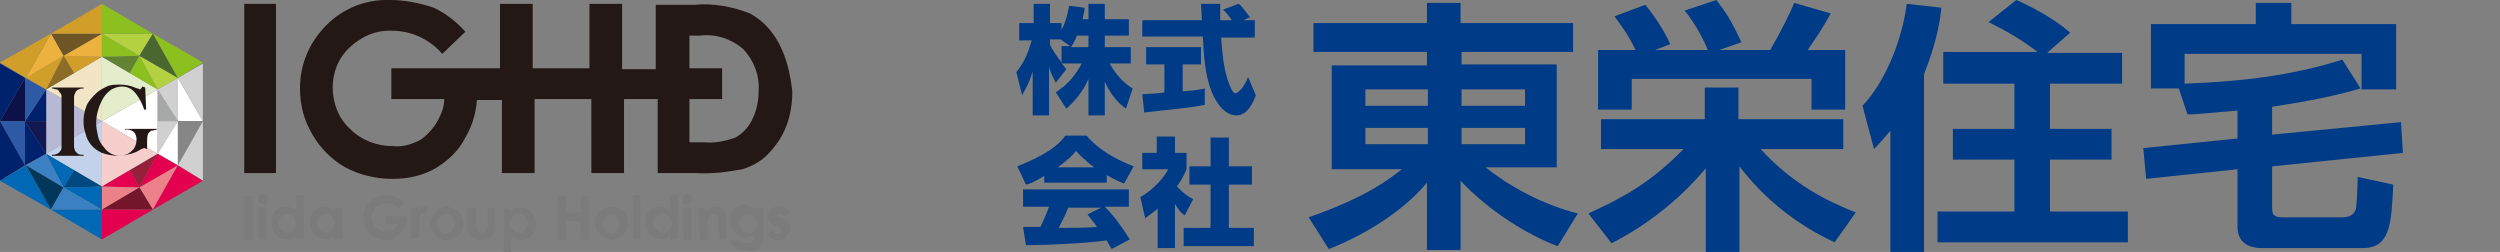 <?xml version="1.0" encoding="utf-8"?>
<!-- Generator: Adobe Illustrator 26.1.0, SVG Export Plug-In . SVG Version: 6.00 Build 0)  -->
<svg version="1.1" xmlns="http://www.w3.org/2000/svg" xmlns:xlink="http://www.w3.org/1999/xlink" x="0px" y="0px"
	 viewBox="0 0 260 26.2" style="enable-background:new 0 0 260 26.2;" xml:space="preserve">
<rect x="0" y="0" width="260" height="26.2" fill="#808080" stroke="none"/>
<style type="text/css">
	.st0{fill:#7B7B7B;}
	.st1{fill:#231815;}
	.st2{fill:#FFFFFF;}
	.st3{fill:#A7A8A8;}
	.st4{fill:#D0D0D1;}
	.st5{fill:#868686;}
	.st6{fill:#E3EDCC;}
	.st7{fill:#638333;}
	.st8{fill:#8BC01F;}
	.st9{fill:#B4D142;}
	.st10{fill:#4A672F;}
	.st11{fill:#F6CECC;}
	.st12{fill:#96203B;}
	.st13{fill:#E2004F;}
	.st14{fill:#EB828A;}
	.st15{fill:#76162B;}
	.st16{fill:#B7B9D4;}
	.st17{fill:#00226D;}
	.st18{fill:#2E59A4;}
	.st19{fill:#0C1148;}
	.st20{fill:#121851;}
	.st21{fill:#F2E5C5;}
	.st22{fill:#D09E29;}
	.st23{fill:#EDB13E;}
	.st24{fill:#6E5526;}
	.st25{fill:#8D6C27;}
	.st26{fill:#C4D1EA;}
	.st27{fill:#0068B4;}
	.st28{fill:#3A80C2;}
	.st29{fill:#01375A;}
	.st30{fill:#004980;}
	.st31{fill:#003B87;}
</style>
<g id="レイヤー_1">
	<path class="st0" d="M25.4,20.4h0.9v4.5h-0.9V20.4z"/>
	<path class="st0" d="M27.3,20.2c0.1,0,0.3,0.1,0.4,0.1c0.1,0.1,0.2,0.2,0.2,0.4c0,0.1-0.1,0.3-0.1,0.4c-0.1,0.1-0.2,0.2-0.4,0.2
		c-0.1,0-0.3-0.1-0.4-0.2c-0.1-0.1-0.2-0.2-0.2-0.4c0-0.1,0.1-0.3,0.2-0.4C27,20.3,27.2,20.2,27.3,20.2z M26.9,21.6h0.8v3.3h-0.8
		V21.6z"/>
	<path class="st0" d="M30.8,20.3h0.8v4.6h-0.8v-0.4c-0.1,0.1-0.3,0.3-0.5,0.3c-0.2,0.1-0.3,0.1-0.5,0.1c-0.4,0-0.8-0.2-1.1-0.5
		c-0.3-0.3-0.5-0.8-0.5-1.2c0-0.5,0.1-0.9,0.4-1.2c0.3-0.3,0.7-0.5,1.1-0.5c0.2,0,0.4,0,0.6,0.1c0.2,0.1,0.3,0.2,0.5,0.3L30.8,20.3z
		 M29.9,22.2c-0.2,0-0.5,0.1-0.6,0.3C29.1,22.7,29,23,29,23.2c0,0.3,0.1,0.5,0.3,0.7c0.2,0.2,0.4,0.3,0.6,0.3c0.2,0,0.5-0.1,0.6-0.3
		c0.2-0.2,0.3-0.4,0.2-0.7c0-0.3-0.1-0.5-0.2-0.7C30.4,22.3,30.2,22.2,29.9,22.2z"/>
	<path class="st0" d="M34.8,21.6h0.8v3.3h-0.8v-0.4c-0.1,0.1-0.3,0.3-0.5,0.3c-0.2,0.1-0.3,0.1-0.5,0.1c-0.4,0-0.8-0.2-1.1-0.5
		c-0.3-0.3-0.5-0.8-0.5-1.2c0-0.5,0.1-0.9,0.4-1.2c0.3-0.3,0.7-0.5,1.1-0.5c0.2,0,0.4,0,0.6,0.1c0.2,0.1,0.3,0.2,0.5,0.3V21.6z
		 M33.9,22.2c-0.2,0-0.5,0.1-0.6,0.3C33.1,22.7,33,23,33,23.2c0,0.3,0.1,0.5,0.3,0.7c0.2,0.2,0.4,0.3,0.6,0.3c0.2,0,0.5-0.1,0.6-0.3
		c0.2-0.2,0.3-0.4,0.3-0.7c0-0.3-0.1-0.5-0.3-0.7C34.4,22.3,34.1,22.2,33.9,22.2z"/>
	<path class="st0" d="M42.1,21.1l-0.6,0.6c-0.3-0.4-0.8-0.6-1.3-0.6c-0.4,0-0.8,0.2-1.1,0.4c-0.6,0.6-0.6,1.5,0,2.1c0,0,0,0,0,0
		c0.3,0.3,0.7,0.5,1.1,0.5c0.5,0,1-0.3,1.2-0.8h-1.3v-0.8h2.2v0.2c0,0.4-0.1,0.8-0.3,1.1c-0.2,0.3-0.5,0.6-0.8,0.8
		C41,24.9,40.6,25,40.2,25c-0.4,0-0.9-0.1-1.2-0.3c-0.4-0.2-0.7-0.5-0.9-0.9c-0.2-0.4-0.3-0.8-0.3-1.2c0-0.6,0.2-1.1,0.6-1.5
		c0.5-0.5,1.1-0.8,1.8-0.8c0.4,0,0.7,0.1,1.1,0.2C41.6,20.7,41.9,20.9,42.1,21.1z"/>
	<path class="st0" d="M42.8,21.6h0.7V22c0.1-0.2,0.2-0.3,0.3-0.4c0.1-0.1,0.3-0.1,0.4-0.1c0.1,0,0.2,0,0.3,0.1l-0.3,0.7
		c-0.1,0-0.2-0.1-0.2-0.1c-0.1,0-0.3,0.1-0.3,0.2c-0.1,0.3-0.2,0.6-0.1,0.9v1.5h-0.8V21.6z"/>
	<path class="st0" d="M46.4,21.5c0.3,0,0.6,0.1,0.9,0.2c0.5,0.3,0.9,0.9,0.9,1.5c0,0.3-0.1,0.6-0.2,0.9c-0.1,0.3-0.4,0.5-0.6,0.6
		C47,24.9,46.7,25,46.4,25c-1-0.1-1.7-0.9-1.6-1.9C44.9,22.2,45.6,21.6,46.4,21.5L46.4,21.5z M46.4,22.3c-0.2,0-0.5,0.1-0.7,0.3
		c-0.2,0.2-0.3,0.4-0.2,0.7c0,0.3,0.1,0.5,0.2,0.7c0.2,0.2,0.4,0.3,0.6,0.3c0.2,0,0.5-0.1,0.7-0.3c0.2-0.2,0.3-0.4,0.3-0.7
		c0-0.3-0.1-0.5-0.2-0.7C46.9,22.4,46.7,22.3,46.4,22.3L46.4,22.3z"/>
	<path class="st0" d="M48.7,21.6h0.8v1.6c0,0.2,0,0.4,0.1,0.6c0,0.1,0.1,0.2,0.2,0.3c0.1,0.1,0.2,0.1,0.3,0.1c0.1,0,0.3,0,0.4-0.1
		c0.1-0.1,0.2-0.2,0.2-0.3c0-0.2,0.1-0.4,0-0.6v-1.6h0.8V23c0,0.4,0,0.8-0.1,1.2c-0.1,0.2-0.3,0.4-0.5,0.6c-0.5,0.3-1.2,0.3-1.7,0
		c-0.2-0.2-0.4-0.4-0.5-0.7c-0.1-0.4-0.1-0.7-0.1-1.1V21.6z"/>
	<path class="st0" d="M53.1,21.6v0.4c0.1-0.1,0.3-0.3,0.5-0.3c0.6-0.2,1.2-0.1,1.7,0.4c0.3,0.3,0.5,0.8,0.5,1.2
		c0,0.5-0.2,0.9-0.5,1.2C55,24.8,54.6,25,54.2,25c-0.4,0-0.7-0.2-1-0.4v1.6h-0.8v-4.5H53.1z M54,22.2c-0.2,0-0.5,0.1-0.7,0.3
		c-0.2,0.2-0.3,0.4-0.3,0.7c0,0.3,0.1,0.5,0.3,0.7c0.2,0.2,0.4,0.3,0.7,0.3c0.2,0,0.5-0.1,0.6-0.3c0.2-0.2,0.3-0.4,0.3-0.7
		c0-0.3-0.1-0.5-0.3-0.7C54.5,22.3,54.2,22.2,54,22.2L54,22.2z"/>
	<path class="st0" d="M58,20.4h0.9v1.7h1.5v-1.7h0.8v4.5h-0.8v-1.9h-1.5v2H58V20.4z"/>
	<path class="st0" d="M63.6,21.5c0.3,0,0.6,0.1,0.9,0.2c0.3,0.2,0.5,0.4,0.6,0.6c0.2,0.3,0.2,0.6,0.2,0.9c0,0.3-0.1,0.6-0.2,0.9
		c-0.2,0.3-0.4,0.5-0.6,0.6c-0.3,0.2-0.6,0.2-0.9,0.2c-0.9,0-1.7-0.8-1.7-1.7c0,0,0,0,0,0C61.8,22.3,62.6,21.5,63.6,21.5
		C63.6,21.5,63.6,21.5,63.6,21.5z M63.6,22.3c-0.2,0-0.5,0.1-0.6,0.3c-0.2,0.2-0.3,0.4-0.3,0.7c0,0.3,0.1,0.5,0.3,0.7
		c0.2,0.2,0.4,0.3,0.6,0.3c0.2,0,0.5-0.1,0.6-0.3c0.3-0.4,0.3-1,0-1.4C64,22.4,63.8,22.3,63.6,22.3L63.6,22.3z"/>
	<path class="st0" d="M65.8,20.3h0.8v4.6h-0.8V20.3z"/>
	<path class="st0" d="M69.7,20.3h0.8v4.6h-0.8v-0.4c-0.3,0.3-0.6,0.4-1,0.4c-0.4,0-0.8-0.2-1.1-0.5c-0.3-0.3-0.5-0.8-0.5-1.2
		c0-0.4,0.1-0.9,0.4-1.2c0.3-0.3,0.7-0.5,1.1-0.5c0.2,0,0.4,0,0.6,0.1c0.2,0.1,0.3,0.2,0.5,0.3L69.7,20.3z M68.8,22.2
		c-0.2,0-0.5,0.1-0.6,0.3c-0.2,0.2-0.3,0.4-0.2,0.7c0,0.3,0.1,0.5,0.3,0.7c0.2,0.2,0.4,0.3,0.6,0.3c0.2,0,0.5-0.1,0.7-0.3
		c0.2-0.2,0.3-0.4,0.3-0.7c0-0.3-0.1-0.5-0.3-0.7C69.3,22.3,69,22.2,68.8,22.2z"/>
	<path class="st0" d="M71.5,20.2c0.3,0,0.5,0.2,0.5,0.5c0,0,0,0,0,0c0,0.1-0.1,0.3-0.2,0.4c-0.1,0.1-0.2,0.2-0.4,0.2
		c-0.1,0-0.3-0.1-0.4-0.2C71.1,21,71,20.9,71,20.7c0-0.1,0.1-0.3,0.2-0.4C71.2,20.3,71.4,20.2,71.5,20.2z M71.1,21.6h0.8v3.3h-0.8
		V21.6z"/>
	<path class="st0" d="M72.6,21.6h0.8v0.3c0.2-0.1,0.3-0.2,0.5-0.3c0.1-0.1,0.3-0.1,0.5-0.1c0.3,0,0.6,0.1,0.8,0.3
		c0.2,0.2,0.3,0.5,0.3,0.9v2.2h-0.8v-1.4c0-0.3,0-0.5,0-0.8c0-0.1-0.1-0.2-0.2-0.3c-0.1-0.1-0.2-0.1-0.3-0.1c-0.2,0-0.3,0.1-0.4,0.2
		c-0.1,0.1-0.2,0.3-0.2,0.5c0,0.2,0,0.4,0,0.7v1.3h-0.8L72.6,21.6z"/>
	<path class="st0" d="M78.6,21.6h0.8v2.8c0,0.4-0.1,0.9-0.3,1.2c-0.3,0.4-0.8,0.6-1.4,0.5c-0.3,0-0.6,0-0.8-0.1
		c-0.2-0.1-0.4-0.2-0.6-0.4c-0.2-0.2-0.3-0.4-0.3-0.6h0.9c0.1,0.1,0.2,0.2,0.3,0.2c0.1,0,0.3,0.1,0.4,0.1c0.2,0,0.4,0,0.5-0.1
		c0.1-0.1,0.2-0.2,0.3-0.3c0.1-0.2,0.1-0.4,0.1-0.6c-0.1,0.1-0.3,0.2-0.5,0.3c-0.2,0.1-0.4,0.1-0.5,0.1c-0.4,0-0.8-0.2-1.1-0.5
		c-0.6-0.7-0.6-1.8,0-2.5c0.3-0.3,0.6-0.4,1-0.4c0.2,0,0.4,0,0.5,0.1c0.2,0.1,0.4,0.2,0.5,0.4L78.6,21.6z M77.8,22.3
		c-0.2,0-0.5,0.1-0.7,0.3c-0.2,0.2-0.3,0.4-0.2,0.7c0,0.3,0.1,0.5,0.3,0.7c0.2,0.2,0.4,0.3,0.7,0.3c0.2,0,0.5-0.1,0.6-0.3
		c0.2-0.2,0.3-0.4,0.2-0.7C78.7,22.7,78.3,22.3,77.8,22.3C77.8,22.3,77.8,22.3,77.8,22.3z"/>
	<path class="st0" d="M82.2,22l-0.5,0.5c-0.1-0.2-0.3-0.3-0.6-0.3c-0.1,0-0.2,0-0.2,0.1c-0.1,0-0.1,0.1-0.1,0.1c0,0,0,0.1,0,0.1
		c0.1,0.1,0.2,0.1,0.2,0.1l0.3,0.1c0.3,0.1,0.5,0.3,0.7,0.5c0.3,0.4,0.2,1-0.2,1.3C81.6,24.9,81.3,25,81,25c-0.5,0-0.9-0.2-1.2-0.6
		l0.5-0.5c0.1,0.1,0.2,0.2,0.3,0.3c0.1,0.1,0.2,0.1,0.3,0.1c0.1,0,0.2,0,0.3-0.1c0.1,0,0.1-0.1,0.1-0.2c0-0.1-0.1-0.2-0.4-0.4
		l-0.3-0.1c-0.5-0.3-0.8-0.6-0.8-1c0-0.3,0.1-0.5,0.3-0.7c0.2-0.2,0.5-0.3,0.8-0.3c0.2,0,0.4,0,0.6,0.1C81.8,21.7,82,21.9,82.2,22z"
		/>
	<rect x="25.4" y="0.4" class="st1" width="3.3" height="17.6"/>
	<path class="st1" d="M81,4.5c-0.7-1.3-1.7-2.4-3-3.1c-1.8-0.7-3.8-1.1-5.8-0.9h-4v6.7h-3.5V0.4h-3.4v6.7h-5.9V0.4h-3.4v6.7H40.7
		v3.2h5.5c0,0.7-0.2,1.3-0.5,1.9c-0.4,0.9-1.1,1.7-1.9,2.3c-0.9,0.5-1.9,0.8-2.9,0.7c-1.7,0-3.3-0.6-4.5-1.8
		c-1.2-1.1-1.8-2.7-1.8-4.3c0-1.6,0.6-3.1,1.8-4.2c1.2-1.1,2.7-1.8,4.4-1.7c2,0,3.9,0.9,5.2,2.4l2.4-2.3c-0.9-1-2-1.9-3.3-2.5
		C43.6,0.3,42.1,0,40.6,0c-2.7-0.1-5.3,1-7.1,3.1c-1.5,1.7-2.3,3.8-2.3,6.1c0,1.7,0.4,3.3,1.3,4.8c0.8,1.4,2,2.6,3.4,3.4
		c1.5,0.8,3.2,1.2,4.9,1.2c1.6,0,3.1-0.3,4.5-1.1c1.3-0.8,2.4-1.8,3.1-3.2c0.7-1.2,1.1-2.5,1.2-3.9h2.6V18h3.4v-7.7h5.9V18h3.4v-7.7
		h3.5V18h4c1.6,0.1,3.2-0.1,4.8-0.4c1-0.3,1.9-0.8,2.6-1.5c0.8-0.8,1.5-1.8,1.9-2.8c0.5-1.2,0.7-2.5,0.7-3.8C82.2,7.7,81.8,6,81,4.5
		z M78.2,12.5c-0.4,0.8-1,1.4-1.7,1.8c-1.1,0.4-2.2,0.6-3.3,0.5h-1.5v-4.5h3.4V7.1h-3.4V3.7h1.1C74.4,3.5,76,4,77.3,5.1
		c1.1,1.2,1.7,2.7,1.6,4.3C78.9,10.5,78.7,11.5,78.2,12.5L78.2,12.5z"/>
	<polygon class="st2" points="10.6,12.6 16.4,16 16.4,9.3 	"/>
	<polygon class="st3" points="16.4,12.6 18.5,12.6 16.4,9.3 	"/>
	<polygon class="st4" points="16.4,9.3 18.5,12.6 18.5,8.1 	"/>
	<polygon class="st2" points="18.5,12.6 21.1,12.6 18.5,8.1 	"/>
	<polygon class="st4" points="18.5,8.1 21.1,12.6 21.1,6.6 	"/>
	<polygon class="st4" points="16.4,12.6 18.5,12.6 16.4,16 	"/>
	<polygon class="st2" points="16.4,16 18.5,12.6 18.5,17.2 	"/>
	<polygon class="st5" points="18.5,12.6 21.1,12.6 18.5,17.2 	"/>
	<polygon class="st4" points="18.5,17.2 21.1,12.6 21.1,18.8 	"/>
	<polygon class="st6" points="10.6,12.6 16.4,9.3 10.6,5.9 	"/>
	<polygon class="st7" points="13.5,7.6 14.5,5.8 10.6,5.9 	"/>
	<polygon class="st8" points="10.6,5.9 14.5,5.8 10.6,3.5 	"/>
	<polygon class="st9" points="14.5,5.8 15.9,3.5 10.6,3.5 	"/>
	<polygon class="st8" points="10.6,3.5 15.9,3.5 10.6,0.4 	"/>
	<polygon class="st8" points="13.5,7.6 14.5,5.8 16.4,9.3 	"/>
	<polygon class="st9" points="16.4,9.3 14.5,5.8 18.5,8.1 	"/>
	<polygon class="st10" points="14.5,5.8 15.9,3.5 18.5,8.1 	"/>
	<polygon class="st8" points="18.5,8.1 15.9,3.5 21.1,6.5 	"/>
	<polygon class="st11" points="10.6,12.6 10.6,19.4 16.4,16 	"/>
	<polygon class="st12" points="13.5,17.7 14.5,19.5 16.4,16 	"/>
	<polygon class="st13" points="16.4,16 14.5,19.5 18.5,17.2 	"/>
	<polygon class="st14" points="14.5,19.5 15.9,21.8 18.5,17.2 	"/>
	<polygon class="st13" points="18.5,17.2 15.9,21.8 21.1,18.8 	"/>
	<polygon class="st13" points="13.5,17.7 14.5,19.5 10.6,19.4 	"/>
	<polygon class="st14" points="10.6,19.4 14.5,19.5 10.6,21.8 	"/>
	<polygon class="st15" points="14.5,19.5 15.9,21.8 10.6,21.8 	"/>
	<polygon class="st13" points="10.6,21.8 15.9,21.8 10.6,24.9 	"/>
	<polygon class="st16" points="10.6,12.6 4.8,16 4.8,9.3 	"/>
	<polygon class="st17" points="4.8,12.6 2.6,12.6 4.8,9.3 	"/>
	<polygon class="st18" points="4.8,9.3 2.6,12.6 2.6,8.1 	"/>
	<polygon class="st19" points="2.6,12.6 0,12.6 2.6,8.1 	"/>
	<polygon class="st17" points="2.6,8.1 0,12.6 0,6.6 	"/>
	<polygon class="st20" points="4.8,12.6 2.6,12.6 4.8,16 	"/>
	<polygon class="st17" points="4.8,16 2.6,12.6 2.6,17.2 	"/>
	<polygon class="st18" points="2.6,12.6 0,12.6 2.6,17.2 	"/>
	<polygon class="st17" points="2.6,17.2 0,12.6 0,18.8 	"/>
	<polygon class="st21" points="10.6,12.6 4.8,9.3 10.6,5.9 	"/>
	<polygon class="st22" points="7.7,7.6 6.6,5.8 10.6,5.9 	"/>
	<polygon class="st23" points="10.6,5.9 6.6,5.8 10.6,3.5 	"/>
	<polygon class="st24" points="6.6,5.8 5.3,3.5 10.6,3.5 	"/>
	<polygon class="st22" points="10.6,3.5 5.3,3.5 10.6,0.4 	"/>
	<polygon class="st25" points="7.7,7.6 6.6,5.8 4.8,9.3 	"/>
	<polygon class="st22" points="4.8,9.3 6.6,5.8 2.7,8.1 	"/>
	<polygon class="st23" points="6.6,5.8 5.3,3.5 2.7,8.1 	"/>
	<polygon class="st22" points="2.7,8.1 5.3,3.5 0,6.5 	"/>
	<polygon class="st26" points="10.6,12.6 10.6,19.4 4.8,16 	"/>
	<polygon class="st27" points="7.7,17.7 6.6,19.5 4.8,16 	"/>
	<polygon class="st28" points="4.8,16 6.6,19.5 2.7,17.2 	"/>
	<polygon class="st29" points="6.6,19.5 5.3,21.8 2.7,17.2 	"/>
	<polygon class="st27" points="2.7,17.2 5.3,21.8 0,18.8 	"/>
	<polygon class="st30" points="7.7,17.7 6.6,19.5 10.6,19.4 	"/>
	<polygon class="st27" points="10.6,19.4 6.6,19.5 10.6,21.8 	"/>
	<polygon class="st28" points="6.6,19.5 5.3,21.8 10.6,21.8 	"/>
	<polygon class="st27" points="10.6,21.8 5.3,21.8 10.6,24.9 	"/>
	<path class="st1" d="M8.7,9.1v0.1c-0.2,0-0.3,0-0.5,0.1C8.1,9.3,8,9.4,7.9,9.5c-0.1,0.2-0.2,0.4-0.2,0.6c0,0.2,0,0.4,0,0.6v3.9
		c0,0.2,0,0.5,0,0.7c0,0.1,0.1,0.3,0.1,0.4C7.9,15.8,8,15.9,8.1,16c0.2,0.1,0.4,0.1,0.6,0.1v0.1H5.4v-0.1c0.2,0,0.3,0,0.5-0.1
		c0.1,0,0.2-0.1,0.3-0.2c0.1-0.1,0.2-0.3,0.2-0.4c0-0.3,0-0.5,0-0.8v-3.8c0-0.3,0-0.5,0-0.8c0-0.2-0.1-0.3-0.2-0.4
		C6.1,9.4,6,9.3,5.9,9.3c-0.2,0-0.3-0.1-0.5-0.1V9.1H8.7z"/>
	<path class="st1" d="M15.1,9.1l0.1,2.3H15c-0.2-0.6-0.5-1.2-0.9-1.7C13.7,9.2,13.2,9,12.7,9c-0.4,0-0.7,0.1-1.1,0.3
		c-0.3,0.2-0.6,0.5-0.8,0.8c-0.5,0.8-0.8,1.8-0.8,2.7c0,0.5,0.1,0.9,0.2,1.4c0.1,0.4,0.3,0.8,0.6,1.1c0.4,0.6,1,0.9,1.7,0.9
		c0.3,0,0.5-0.1,0.8-0.2c0.2-0.1,0.4-0.3,0.6-0.5c0.2-0.3,0.3-0.6,0.3-1c0-0.3-0.1-0.6-0.3-0.8c-0.3-0.2-0.6-0.3-0.9-0.2v-0.1h3.3
		v0.1c-0.2,0-0.4,0.1-0.6,0.1c-0.1,0.1-0.2,0.2-0.3,0.3c-0.1,0.3-0.1,0.6-0.1,0.9c0,0.1,0,0.3,0,0.6v0.1c-0.1,0-0.2-0.1-0.3-0.1
		c-0.1,0-0.2,0.1-0.3,0.1c-0.3,0.2-0.7,0.4-1.1,0.5c-0.4,0.1-0.8,0.2-1.3,0.2c-0.6,0-1.1-0.1-1.7-0.3c-0.9-0.4-1.5-1.1-1.7-2
		C8.6,13.1,8.6,12,9,11c0.2-0.5,0.6-0.9,1-1.3c0.3-0.3,0.7-0.5,1.1-0.7c0.4-0.2,0.9-0.2,1.4-0.2c0.5,0,1.1,0.1,1.5,0.3l0.3,0.1
		c0.1,0,0.1,0,0.2,0.1c0.1,0,0.2-0.1,0.3-0.3L15.1,9.1z"/>
</g>
<g id="レイヤー_2">
	<g>
		<path class="st31" d="M113.2,2V0.4h1.7V2h2.5v1.7h-2.5v1.2h2.7v1.7h-2.2c0.9,1.6,1.9,2.3,2.4,2.6l-0.7,2.1c-1-0.7-1.7-1.7-2.2-2.8
			V12h-1.7V8.2c-0.5,1.2-1.3,2.2-2.3,3.1l-1.1-1.7c1.4-0.9,2.1-1.9,2.7-3h-2.1c0.3,0.3,0.4,0.5,0.5,0.6l-1.1,1.4
			c-0.5-1-0.6-1.2-0.7-1.7V12h-1.7V7.4c-0.4,1.4-0.9,2.1-1.1,2.5l-0.6-2.4c0.7-0.9,1.1-1.6,1.6-3.3H106V2.4h1.5v-2h1.7v2h1.2v0.7
			c0.6-1.1,0.7-2.2,0.8-2.5l1.6,0.2c0,0.3-0.1,0.6-0.2,1.2H113.2z M111.3,4.8l-1-0.7h-1.1v0.5c0.2,0.6,0.7,1.2,1.2,1.9V4.8H111.3z
			 M113.2,4.8V3.7H112c-0.2,0.6-0.5,1-0.6,1.2H113.2z"/>
		<path class="st31" d="M118.8,9.8c0.1,0,2.1-0.1,2.3-0.2V6.7h-1.9V4.9h5.7v1.8h-1.9v2.8c1.4-0.1,1.9-0.2,2.3-0.3l0,1.7
			c-1.4,0.3-2,0.3-6.3,0.8L118.8,9.8z M129.3,2.1h1.2v1.8H127c0.1,1.2,0.2,3.4,0.9,5c0.1,0.2,0.3,0.8,0.6,0.8c0.3,0,1-0.8,1.3-1.7
			l0.8,1.9c-0.2,0.6-0.8,2.1-2,2.1c-0.6,0-1.1-0.3-1.5-0.7c-1.8-1.9-1.9-5.5-2-7.5h-6.3V2.1h6.2c0-0.2-0.1-1.6-0.1-1.7h2v1.7h1.2
			c-0.3-0.5-0.6-0.8-0.9-1.1l1.6-0.6c0.2,0.1,0.3,0.2,1.2,1.4L129.3,2.1z"/>
		<path class="st31" d="M108.6,18.3c-1,0.6-1.4,0.8-1.9,0.9l-0.9-1.9c3-1.2,4.3-2.2,5-3.2h2.2c0.5,0.6,1.8,2,4.9,3.2l-1,1.8
			c-0.4-0.2-1-0.4-1.8-0.9V19h-6.5V18.3z M115.6,25.9c-0.1-0.2-0.3-0.5-0.5-0.9c-2.1,0.3-6.2,0.5-8.4,0.5l-0.3-1.9
			c0.1,0,1.6,0,1.8,0c0.1-0.2,0.5-1,0.9-2.1h-2.7v-1.8h11v1.8h-2.5c0.6,0.6,1.4,1.5,2.6,3.4L115.6,25.9z M113.8,17.4
			c-1.1-0.8-1.6-1.4-1.9-1.7c-0.3,0.4-0.8,0.9-1.9,1.7H113.8z M114.5,21.6h-3.4c-0.4,1-0.6,1.3-1,2.1c1.4,0,2.8,0,4-0.1
			c-0.5-0.7-0.8-1-1-1.3L114.5,21.6z"/>
		<path class="st31" d="M122.3,25.8h-1.9v-4.1c-0.5,0.4-0.9,0.7-1.3,1l-0.5-2.2c1.4-0.8,2.5-2.1,2.9-2.9h-2.7v-1.7h1.5v-1.7h1.9v1.7
			h1.2v1.7c-0.2,0.5-0.4,0.9-1,1.8c0.7,0.7,1.2,1.1,1.7,1.3l-0.9,1.7c-0.3-0.2-0.6-0.5-1-1.2V25.8z M125.9,14.3h1.9v3h2.4v1.9h-2.4
			v4.5h2.6v1.9h-7.3v-1.9h2.8v-4.5h-2.2v-1.9h2.2V14.3z"/>
		<path class="st31" d="M163.7,5.4H152v1.3h9.9v10.7h-7.4c3.9,3.1,7.9,4.4,9.6,4.8l-2.1,3.4c-3-1.1-7.1-3.6-10.1-6.8v7.2h-3.5V19
			c-1.9,2.3-5.4,5-10.2,6.9l-2.1-3.3c6.3-2.2,8.5-4.1,9.7-5h-7.3V6.8h9.9V5.4h-11.8v-3h11.8V0.3h3.5v2.1h11.7V5.4z M142,11h6.5V9.3
			H142V11z M142,15h6.5v-1.7H142V15z M152,11h6.6V9.3H152V11z M152,15h6.6v-1.7H152V15z"/>
		<path class="st31" d="M165.2,22.2c4.6-2.1,6.9-3.7,9.9-6.7h-8.6v-3.1h10.8V9.1h3.5v3.3h10.9v3.1h-8.6c3.4,3.7,6.9,5.4,9.9,6.6
			l-2.2,3.1c-3.9-1.8-7.3-4.5-9.9-7.9v8.9h-3.5v-8.7c-0.5,0.6-3.9,4.8-9.8,7.8L165.2,22.2z M170.1,5.2c-0.7-1.4-1-1.9-2.2-3.5
			l3.2-1.2c0.3,0.3,1.9,2.4,2.6,4.1l-1.6,0.6h5.5c-0.4-1.1-1.4-2.9-2.4-4.1l3.3-1.1c1,1.3,1.6,2.2,2.6,4.4l-2.3,0.8h5.3
			c1-1.7,2.1-3.9,2.5-4.9l3.8,1.1c-0.9,1.6-1.3,2.2-2.4,3.8h3.9v6.2h-3.5V8.2h-18.7v3.2h-3.5V5.2H170.1z"/>
		<path class="st31" d="M196.6,13.6c-0.7,0.8-1.1,1.3-1.7,1.9l-1.2-4.5c2.3-2.4,4.1-6.7,4.6-10.6l3.6,0.4c-0.1,1.1-0.4,3.4-1.8,6.9
			v18.6h-3.5V13.6z M211.9,5.4c-2.2-1.7-4.3-2.7-5.1-3.1l2.9-2.3c1.4,0.6,3.9,1.9,5.6,3.4l-2.4,2.1h7.8v3.2h-7.5v4.7h6.4v3.2h-6.4
			v5.4h8.1v3.2h-19.8v-3.2h8v-5.4h-6.4v-3.2h6.4V8.7h-7.4V5.4H211.9z"/>
		<path class="st31" d="M232.7,11.5c-2.7,0.2-4,0.4-5.2,0.4l-0.9-2.7h-2.9V2.5h10.9V0.3h3.7v2.2h10.9v6.8h-3.6V5.6h-18.4v3.1
			c5.6-0.2,11.1-0.8,16.4-2.5l1.9,3c-3.8,1.1-7.3,1.6-9.2,1.9V14l13.4-1.3l0.2,3.2l-13.6,1.4v4.2c0,0.8,0.1,1.1,1.1,1.1h6.2
			c1.1,0,1.3-0.6,1.4-0.8c0.1-0.3,0.2-2.8,0.2-3.4l3.7,0.8c-0.2,4.1-0.3,6.6-3.2,6.6h-10.4c-0.5,0-2.6,0-2.6-2.2v-6l-9.5,1l-0.3-3.2
			l9.8-1V11.5z"/>
	</g>
</g>
</svg>
